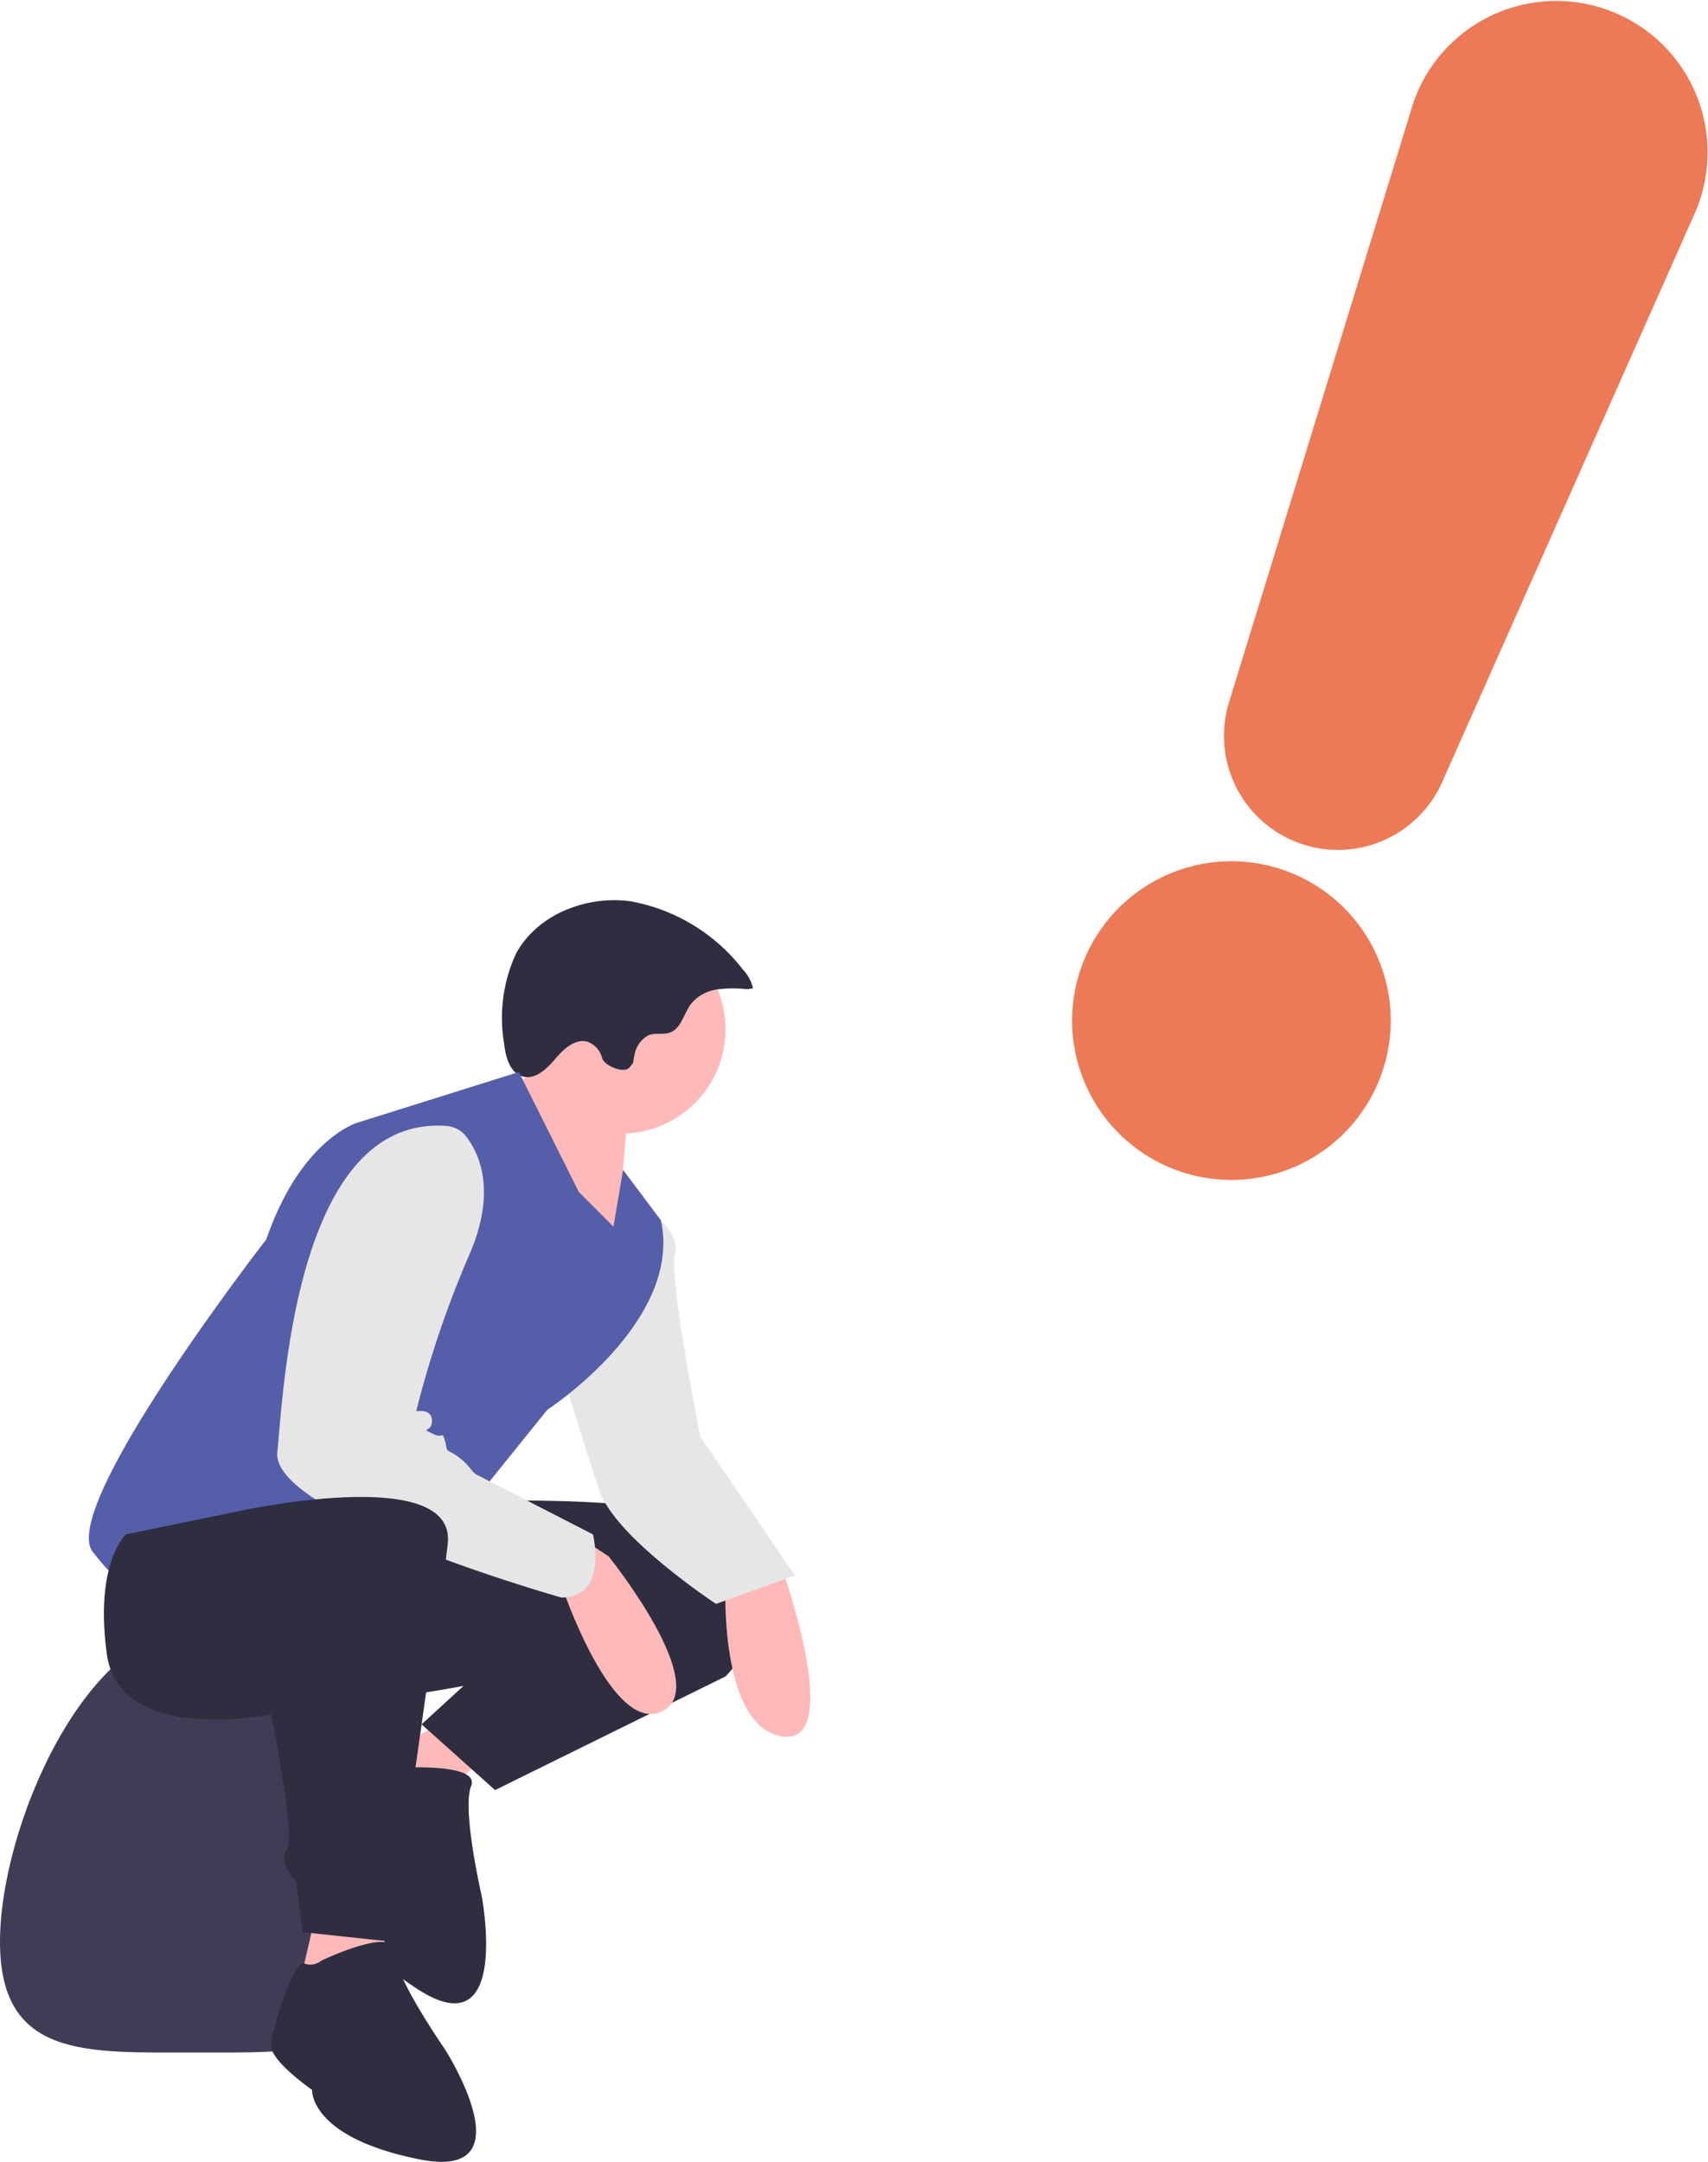 <svg xmlns="http://www.w3.org/2000/svg" width="137.994" height="174.636" viewBox="0 0 137.994 174.636">
  <g id="グループ_814" data-name="グループ 814" transform="translate(-320 -6975.5)">
    <g id="グループ_299" data-name="グループ 299" transform="translate(9771.033 10691.583)">
      <path id="パス_581" data-name="パス 581" d="M1310.271,445.046c0,9.435-7.021,8.925-15.682,8.925s-15.682.51-15.682-8.925,7.021-25.244,15.682-25.244,15.682,15.809,15.682,25.244" transform="translate(-10729.94 -4004.257)" fill="#3f3d56"/>
      <path id="パス_582" data-name="パス 582" d="M1280.724,429.972l-5.355,5.1-4.335-4.59,6.63-3.315Z" transform="translate(-10692.522 -4004.257)" fill="#ffb9b9"/>
      <path id="パス_583" data-name="パス 583" d="M1277.408,430.979s6.487-.424,5.729,1.47.849,8.855.849,8.855,2.41,12.5-5.211,7.527-5.963-8.431-5.963-8.431-2.225-3.363-1.751-4.546,4.241-5.729,4.962-5.16a1.424,1.424,0,0,0,1.385.285" transform="translate(-10696.106 -4004.257)" fill="#2f2e41"/>
      <path id="パス_584" data-name="パス 584" d="M1261.019,409.827s28.559-2.295,30.854,3.57-2.3,10.2-2.3,10.2l-18.614,9.179-5.937-5.311,3.387-3.1s-19.125,3.57-19.635.765,2.04-17.594,12.24-15.3" transform="translate(-10681.995 -4004.257)" fill="#2f2e41"/>
      <path id="パス_585" data-name="パス 585" d="M1249.4,414.927s5.1,14.28,0,13.515-4.59-12.24-4.59-12.24Z" transform="translate(-10637.231 -4004.257)" fill="#ffb9b9"/>
      <path id="パス_586" data-name="パス 586" d="M1252.547,385.731s3.187,1.657,2.677,3.7,2.04,14.79,2.04,14.79l7.65,11.22-6.375,2.294s-8.159-5.354-9.434-9.179-3.06-9.69-3.06-9.69Z" transform="translate(-10651.722 -4004.257)" fill="#e6e6e6"/>
      <path id="パス_587" data-name="パス 587" d="M1260.07,362.909a8.415,8.415,0,1,0,8.415,8.415,8.415,8.415,0,0,0-8.415-8.415" transform="translate(-10660.903 -4004.257)" fill="#ffb9b9"/>
      <path id="パス_588" data-name="パス 588" d="M1270.142,377.316s-1.02,8.415-.51,11.73-10.2-11.985-10.2-11.985,4.59-3.315,4.59-4.59,6.12,4.845,6.12,4.845" transform="translate(-10670.337 -4004.257)" fill="#ffb9b9"/>
      <path id="パス_589" data-name="パス 589" d="M1269.223,368.087a9.83,9.83,0,0,0-2.46.017,3.308,3.308,0,0,0-2.1,1.175c-.582.779-.775,1.963-1.687,2.3-.543.2-1.173.009-1.716.21a2.2,2.2,0,0,0-1.158,1.636c-.174.673.046.439-.4.975s-2.041-.144-2.21-.739a1.866,1.866,0,0,0-1.178-1.33c-1-.29-1.935.581-2.61,1.376s-1.578,1.683-2.591,1.434c-1.063-.261-1.426-1.569-1.543-2.657a12.4,12.4,0,0,1,.972-7.3c1.736-3.165,5.7-4.7,9.273-4.2a14.805,14.805,0,0,1,9.038,5.5,3.191,3.191,0,0,1,.824,1.528" transform="translate(-10659.874 -4004.257)" fill="#2f2e41"/>
      <path id="パス_590" data-name="パス 590" d="M1299.075,387.26l-2.8-2.8-4.845-9.69-13,4.08s-4.59,1.275-7.4,9.435c0,0-16.829,21.674-14.025,25.244s3.315,3.315,7.905.51a40.709,40.709,0,0,1,9.18-4.08l12.239,1.275,7.4-9.179s10.965-7.14,9.18-15.3l-3.06-4.08Z" transform="translate(-10700.544 -4004.257)" fill="#555ea8"/>
      <path id="パス_591" data-name="パス 591" d="M1257.934,412.887l1.53,1.02s8.415,10.455,4.335,12.495-8.16-10.2-8.16-10.2Z" transform="translate(-10661.317 -4004.257)" fill="#ffb9b9"/>
      <path id="パス_592" data-name="パス 592" d="M1275.85,379.129a2.19,2.19,0,0,1,1.561.834c1.012,1.288,2.52,4.315.313,9.465a82.249,82.249,0,0,0-4.335,12.75s1.275-.255,1.275.765-1.02.51,0,1.02.765-.255,1.02.51c.266.8-.024.763.582,1.055a4.919,4.919,0,0,1,1.558,1.355,1.8,1.8,0,0,0,.41.394l9.434,4.845s1.275,5.1-2.55,5.1c0,0-23.459-6.63-22.949-11.729.5-4.986,1.485-27.277,13.681-26.364" transform="translate(-10690.796 -4004.257)" fill="#e6e6e6"/>
      <path id="パス_593" data-name="パス 593" d="M1286.334,443.486v6.63l-7.14-.51,1.53-6.63Z" transform="translate(-10706.292 -4004.257)" fill="#ffb9b9"/>
      <path id="パス_594" data-name="パス 594" d="M1275.9,446.546s5.865-2.8,5.865-.765,4.08,7.9,4.08,7.9,6.884,10.709-2.04,8.924-8.67-5.609-8.67-5.609-3.315-2.3-3.315-3.57,1.807-6.895,2.689-6.635a1.421,1.421,0,0,0,1.391-.25" transform="translate(-10700.952 -4004.257)" fill="#2f2e41"/>
      <path id="パス_595" data-name="パス 595" d="M1284.512,410.337s18.1-4.08,17.339,2.55-1.53,10.455-1.53,10.455l-3.059,21.674-7.14-.765-.51-4.08s-1.53-1.53-.765-2.55-1.275-10.965-1.275-10.965-12.24,2.55-13.26-4.844,1.53-9.69,1.53-9.69Z" transform="translate(-10716.71 -4004.257)" fill="#2f2e41"/>
    </g>
    <g id="グループ_248" data-name="グループ 248" transform="translate(406.619 6975.5)">
      <path id="パス_724" data-name="パス 724" d="M900.053,333.293a12.871,12.871,0,1,0,12.871,12.871,12.871,12.871,0,0,0-12.871-12.871" transform="translate(-887.182 -263.721)" fill="#ed7a57"/>
      <path id="パス_725" data-name="パス 725" d="M860.942,305.751a9.227,9.227,0,0,0,8.43-5.473L889.8,254.284a12.226,12.226,0,0,0-22.347-9.924,12.36,12.36,0,0,0-.512,1.369l-14.79,48.1a9.212,9.212,0,0,0,8.795,11.919" transform="translate(-839.476 -237.093)" fill="#ed7a57"/>
    </g>
  </g>
</svg>
